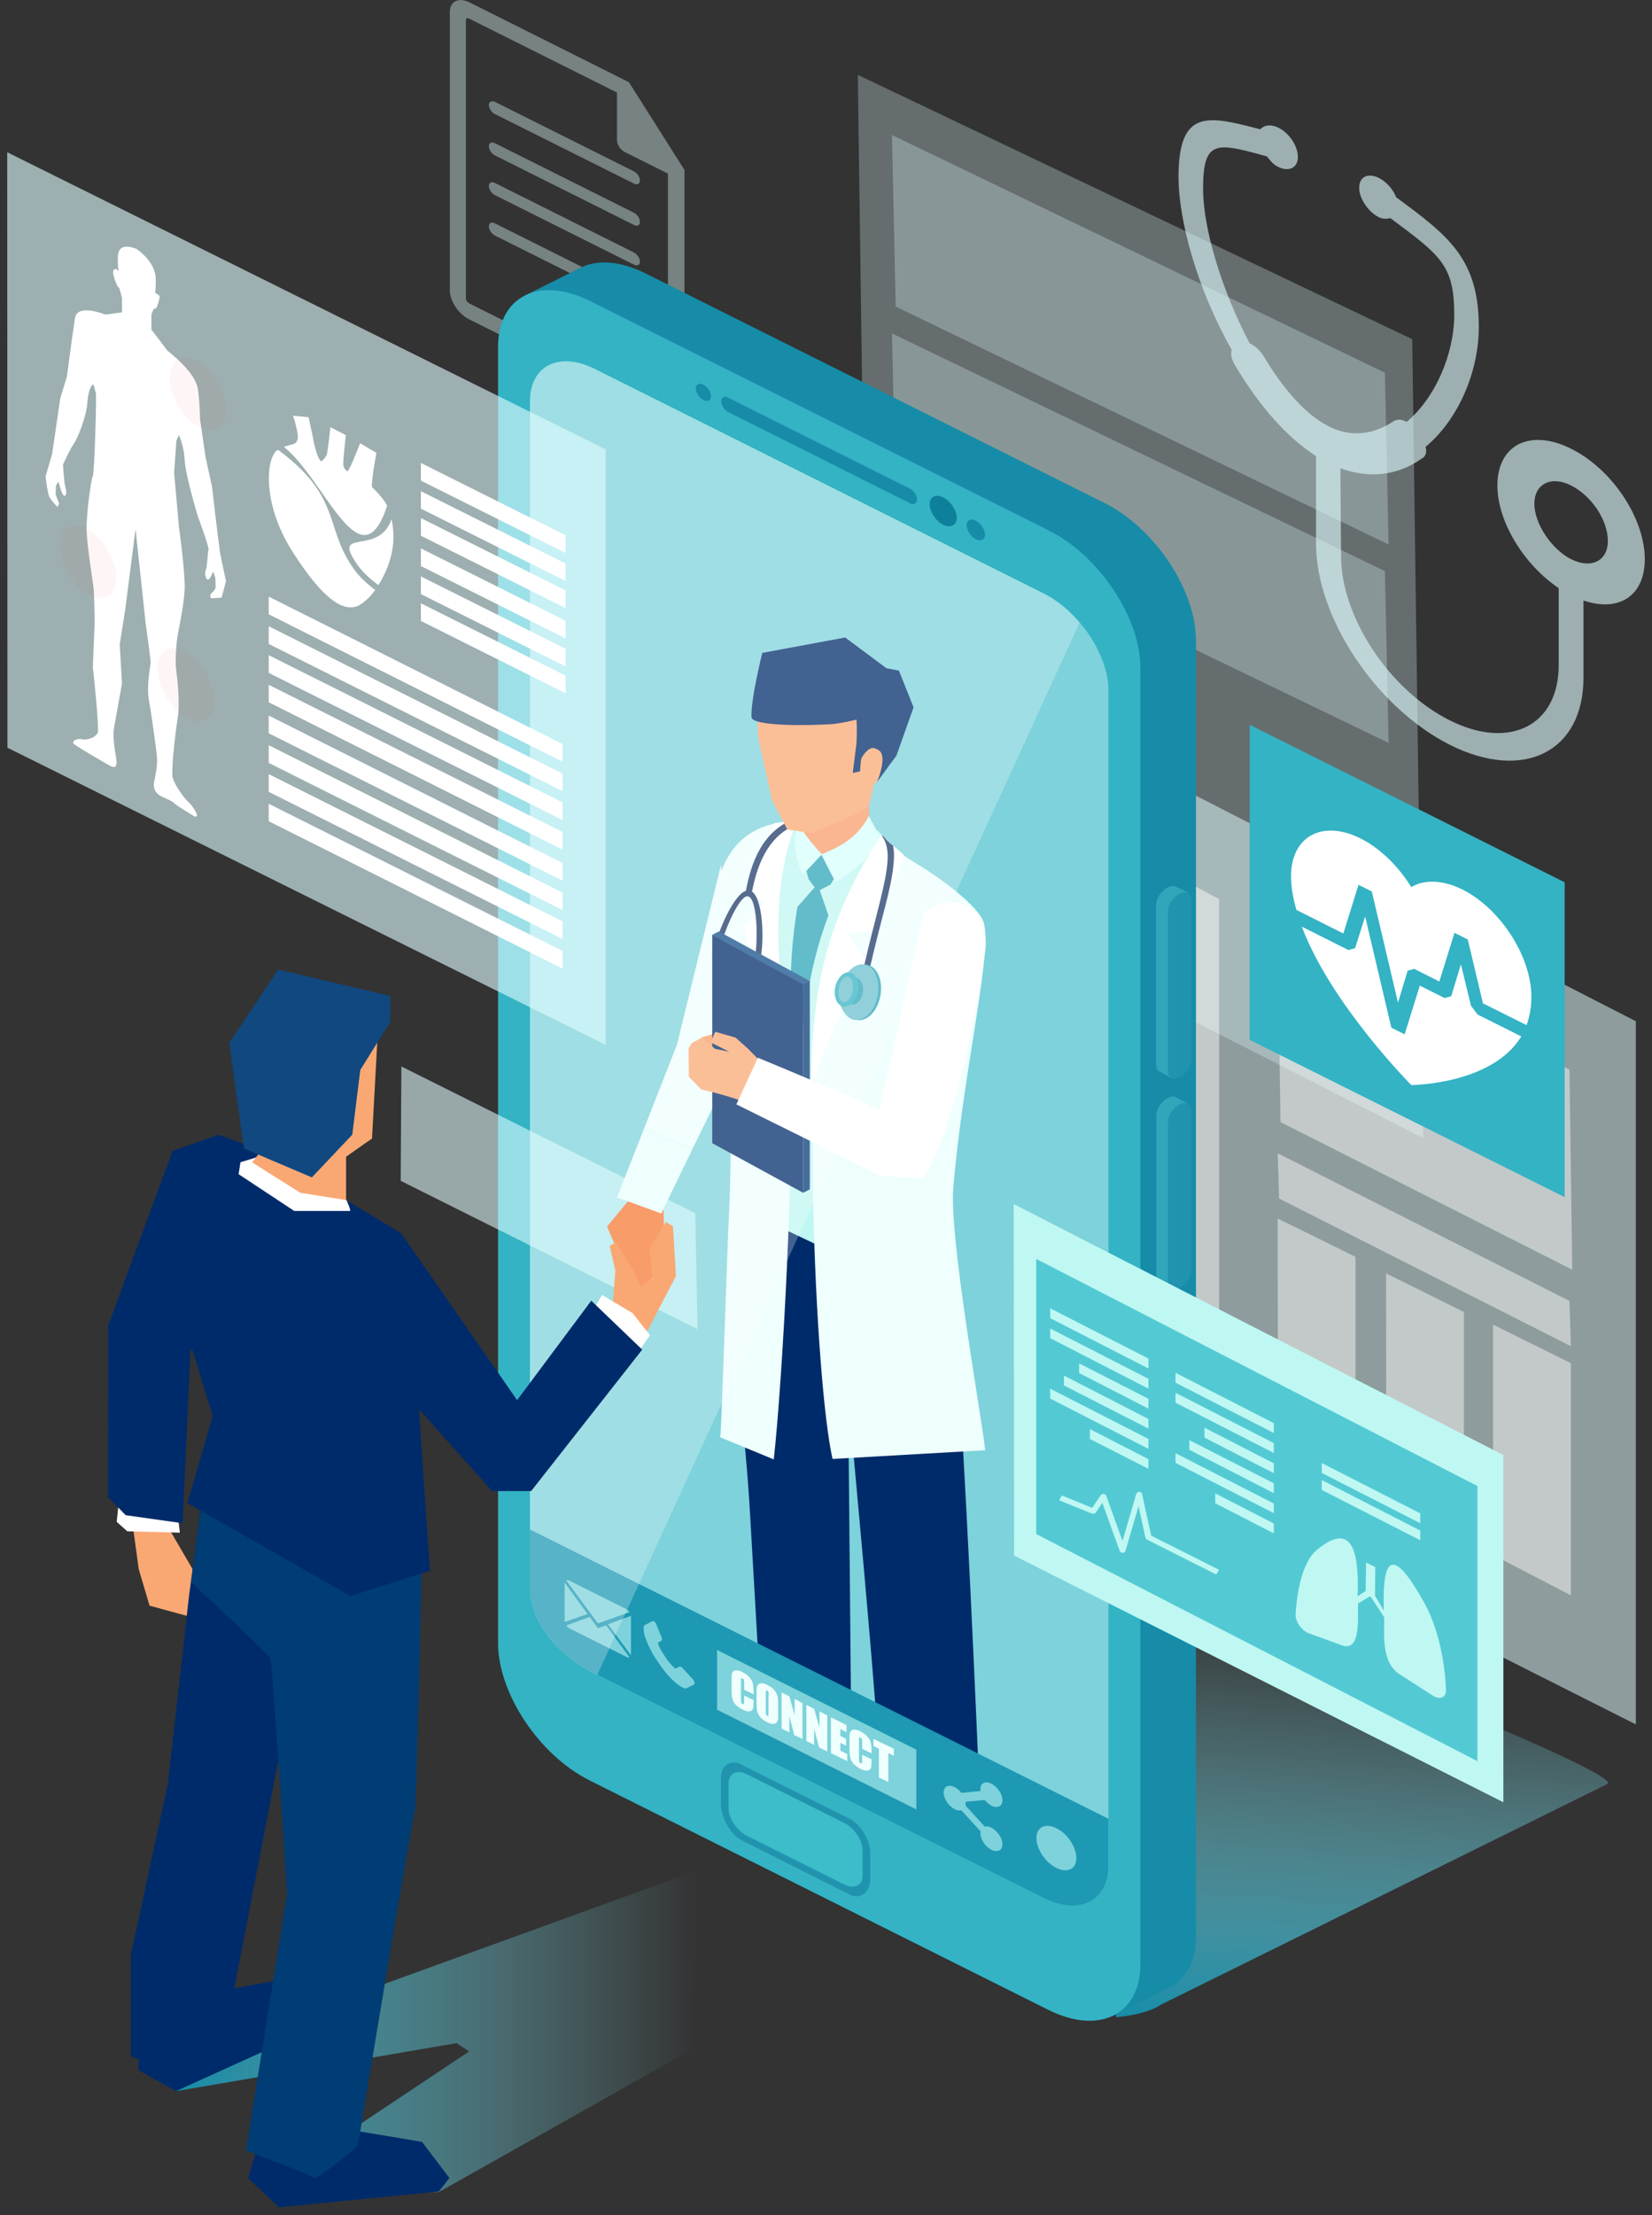 <svg width="188" height="252" viewBox="0 0 188 252" fill="none" xmlns="http://www.w3.org/2000/svg">
<rect x="0" y="0" width="188" height="252" fill="#333333" stroke="none"/>
<g clip-path="url(#clip0)">
<path opacity="0.61" d="M178.793 51.051C174.142 48.726 170.406 50.581 170.406 55.231C170.406 59.411 173.489 64.297 177.382 66.909V75.662C177.382 82.559 171.791 85.355 164.998 81.958C158.101 78.51 152.614 70.175 152.614 63.278L152.536 53.272C155.776 54.447 158.963 54.16 161.759 52.2C162.229 51.965 162.412 51.495 162.229 50.842C165.939 47.759 168.29 42.325 168.29 37.204C168.29 29.392 164.763 26.779 158.885 22.442C158.519 21.502 157.761 20.666 156.925 20.248C155.723 19.647 154.678 20.065 154.678 21.371C154.678 22.573 155.697 24.115 156.925 24.715C157.395 24.951 157.866 24.898 158.232 24.82C163.901 29.052 165.495 30.124 165.495 35.793C165.495 40.261 163.352 45.251 160.086 47.994C159.538 47.707 159.068 47.654 158.597 47.916C156.925 49.039 154.313 50.058 151.23 48.517C148.068 46.923 145.456 43.291 143.784 40.496C143.313 39.79 142.843 39.372 142.216 39.059C139.055 33.102 136.912 25.97 136.912 21.502C136.912 15.833 138.402 16.198 144.176 17.792C144.541 18.262 144.907 18.733 145.482 18.994C146.684 19.595 147.703 19.072 147.703 17.87C147.703 16.564 146.684 15.127 145.482 14.526C144.646 14.108 143.888 14.213 143.418 14.709C137.644 13.22 134.117 12.201 134.117 20.117C134.117 25.238 136.338 33.05 140.178 39.816C139.995 40.287 140.178 41.018 140.649 41.724C143.444 46.374 146.501 49.771 149.767 51.887V61.841C149.767 70.306 156.664 80.547 165.024 84.754C173.411 88.934 180.204 85.538 180.204 77.073V68.32C184.201 69.679 187.179 67.824 187.179 63.618C187.179 58.967 183.47 53.376 178.793 51.051ZM178.793 63.618C176.572 62.494 174.613 59.568 174.613 57.321C174.613 54.996 176.572 54.108 178.793 55.231C181.118 56.407 182.973 59.176 182.973 61.528C182.999 63.748 181.144 64.793 178.793 63.618Z" fill="#E1FEFF"/>
<path opacity="0.29" d="M98.847 97.347L97.619 8.517L160.714 38.589L161.968 129.482L98.847 97.347Z" fill="#E1FEFF"/>
<path opacity="0.29" d="M101.929 34.879L101.511 15.362L157.605 42.403L158.023 61.946L101.929 34.879Z" fill="#E1FEFF"/>
<path opacity="0.29" d="M101.929 57.452L101.511 37.935L157.605 64.976L158.023 84.519L101.929 57.452Z" fill="#E1FEFF"/>
<g opacity="0.89">
<path opacity="0.58" d="M73.399 139.358L73.269 58.314L186.161 116.184V196.182L73.399 139.358Z" fill="#E1FEFF"/>
<path opacity="0.59" d="M81.237 96.903L81.394 86.556L110.551 101.318L110.368 111.664L81.237 96.903Z" fill="white"/>
<path opacity="0.59" d="M81.237 109.757L81.394 99.411L110.551 114.172L110.368 124.518L81.237 109.757Z" fill="white"/>
<path opacity="0.59" d="M81.237 122.846L81.394 112.526L110.551 127.261L110.368 137.607L81.237 122.846Z" fill="white"/>
<path opacity="0.59" d="M145.717 127.653L145.404 104.923L178.61 121.696L178.924 144.452L145.717 127.653Z" fill="white"/>
<path opacity="0.59" d="M117.24 149.599L117.213 90.841L138.741 102.285V161.043L117.24 149.599Z" fill="white"/>
<path opacity="0.59" d="M169.91 176.901V150.697L178.767 155.086V181.499L169.91 176.901Z" fill="white"/>
<path opacity="0.59" d="M157.761 171.101L157.735 144.87L166.592 149.26V175.673L157.761 171.101Z" fill="white"/>
<path opacity="0.59" d="M145.43 164.831L145.404 138.626L154.261 142.989V169.403L145.43 164.831Z" fill="white"/>
<path opacity="0.59" d="M145.561 136.353L145.404 131.206L178.61 148.006L178.767 153.152L145.561 136.353Z" fill="white"/>
<path opacity="0.59" d="M81.237 83.918L81.394 73.572L110.551 88.307L110.368 98.653L81.237 83.918Z" fill="white"/>
<path opacity="0.59" d="M81.316 132.278L81.394 125.72L110.551 140.455L110.447 147.039L81.316 132.278Z" fill="white"/>
<path opacity="0.59" d="M169.78 126.713L169.884 119.136L176.651 122.506L176.546 130.057L169.78 126.713Z" fill="#C0F6FB"/>
<g opacity="0.59">
<path opacity="0.59" d="M82.335 78.928L82.387 75.27L101.067 84.937L100.989 88.594L82.335 78.928Z" fill="#C0F6FB"/>
<path opacity="0.59" d="M81.865 92.069L81.917 88.411L100.597 98.104L100.545 101.736L81.865 92.069Z" fill="#C0F6FB"/>
<path opacity="0.59" d="M81.812 117.673L81.865 114.015L100.519 123.682L100.466 127.34L81.812 117.673Z" fill="#C0F6FB"/>
<path opacity="0.59" d="M101.956 92.931L102.06 85.381L108.853 88.751L108.722 96.302L101.956 92.931Z" fill="#C0F6FB"/>
<path opacity="0.59" d="M130.329 125.981L130.355 107.484L134.221 109.391L134.169 127.888L130.329 125.981Z" fill="#C0F6FB"/>
<path opacity="0.59" d="M119.147 146.882L119.173 137.947L134.953 146.072L134.927 155.007L119.147 146.882Z" fill="#C0F6FB"/>
<path opacity="0.59" d="M125.234 123.551L125.26 105.028L129.101 106.935L129.075 125.459L125.234 123.551Z" fill="#C0F6FB"/>
<path opacity="0.59" d="M119.225 99.567L119.251 95.466L135.058 103.016L135.032 107.118L119.225 99.567Z" fill="#C0F6FB"/>
<path opacity="0.59" d="M148.173 113.231L148.199 109.13L166.592 117.751L166.566 121.853L148.173 113.231Z" fill="#C0F6FB"/>
<path opacity="0.59" d="M101.956 106.308L102.06 98.757L108.853 102.102L108.722 109.652L101.956 106.308Z" fill="#C0F6FB"/>
<path opacity="0.59" d="M101.956 118.901L102.06 111.35L108.853 114.695L108.722 122.245L101.956 118.901Z" fill="#C0F6FB"/>
<path opacity="0.59" d="M101.956 132.304L102.06 124.753L108.853 128.123L108.722 135.674L101.956 132.304Z" fill="#C0F6FB"/>
</g>
</g>
<path opacity="0.39" d="M71.571 9.353L53.413 0.261C52.185 -0.34 51.192 0.157 51.192 1.359V33.024C51.192 34.252 52.185 35.741 53.413 36.342L75.672 47.472C76.9 48.072 77.893 47.576 77.893 46.374V19.334L71.571 9.353ZM76.012 45.46C76.012 45.643 75.855 45.747 75.646 45.643L53.387 34.513C53.204 34.408 53.021 34.173 53.021 33.99V2.299C53.021 2.09 53.178 2.012 53.387 2.116L70.212 10.529V15.937C70.212 16.46 70.63 17.087 71.153 17.322L76.012 19.752V45.46ZM56.339 11.6L72.119 19.49C72.511 19.673 72.825 20.143 72.825 20.535C72.825 20.927 72.511 21.084 72.119 20.875L56.339 12.985C55.947 12.802 55.634 12.332 55.634 11.94C55.634 11.574 55.947 11.417 56.339 11.6ZM72.825 25.238C72.825 25.63 72.511 25.787 72.119 25.578L56.339 17.688C55.947 17.505 55.634 17.035 55.634 16.643C55.634 16.251 55.947 16.094 56.339 16.303L72.119 24.193C72.511 24.376 72.825 24.846 72.825 25.238ZM72.825 29.758C72.825 30.15 72.511 30.307 72.119 30.098L56.339 22.207C55.947 22.025 55.634 21.554 55.634 21.162C55.634 20.77 55.947 20.614 56.339 20.823L72.119 28.713C72.511 28.922 72.825 29.366 72.825 29.758ZM72.825 34.356C72.825 34.748 72.511 34.905 72.119 34.696L56.339 26.806C55.947 26.623 55.634 26.152 55.634 25.761C55.634 25.369 55.947 25.212 56.339 25.421L72.119 33.311C72.511 33.52 72.825 33.99 72.825 34.356Z" fill="#E1FEFF"/>
<path d="M122.491 183.354C123.092 182.936 120.061 182.727 120.061 182.727L127.716 181.944C129.911 181.735 132.419 181.761 134.744 182.1C134.744 182.1 184.907 201.538 182.947 202.949L132.079 228.083C131.086 228.788 129.205 229.285 127.011 229.494L122.491 183.354Z" fill="url(#paint0_linear)"/>
<path d="M125.652 225.522L73.399 199.396C67.652 196.522 62.975 189.494 62.975 183.746V36.289C62.975 34.539 59.631 33.677 59.631 33.677L66.162 30.411C68.043 29.523 70.604 29.68 73.425 31.09L125.678 57.217C131.426 60.09 136.103 67.118 136.103 72.866V220.297C136.103 223.171 134.927 225.183 133.046 226.123L126.514 229.389C126.514 229.389 127.559 226.463 125.652 225.522Z" fill="#168CA8"/>
<path d="M119.355 228.684L67.103 202.557C61.355 199.683 56.678 192.655 56.678 186.908V39.451C56.678 33.703 61.381 31.378 67.103 34.225L119.355 60.352C125.103 63.226 129.78 70.254 129.78 76.001V223.432C129.806 229.206 125.103 231.531 119.355 228.684Z" fill="#33B3C4"/>
<path d="M118.781 215.934L67.678 190.383C63.628 188.345 60.31 184.687 60.31 180.637V45.643C60.31 41.593 63.628 39.947 67.678 41.959L118.781 67.51C122.83 69.548 126.148 74.512 126.148 78.562V212.25C126.148 216.326 122.83 217.972 118.781 215.934Z" fill="#7DD2DB"/>
<path d="M103.549 55.597L82.883 45.251C82.439 45.016 82.073 45.199 82.073 45.669C82.073 46.113 82.439 46.662 82.883 46.897L103.549 57.243C103.993 57.478 104.359 57.295 104.359 56.825C104.359 56.381 103.993 55.832 103.549 55.597Z" fill="#168CA8"/>
<path d="M96.704 206.92L84.373 200.755C83.092 200.101 82.047 200.911 82.047 202.192V205.353C82.047 206.633 83.092 208.723 84.373 209.35L96.704 215.542C97.984 216.195 99.029 215.15 99.029 213.87V210.709C99.029 209.429 97.984 207.574 96.704 206.92Z" fill="#2094AF"/>
<path d="M96.077 207.391L84.999 201.852C83.85 201.277 82.909 201.747 82.909 202.897V205.719C82.909 206.868 83.85 208.279 84.999 208.854L96.077 214.393C97.227 214.967 98.167 214.497 98.167 213.347V210.526C98.167 209.376 97.227 207.965 96.077 207.391Z" fill="#3DBCC9"/>
<path d="M108.879 58.915C108.879 58.053 108.174 57.008 107.338 56.59C106.475 56.172 105.796 56.511 105.796 57.373C105.796 58.236 106.502 59.281 107.338 59.699C108.2 60.117 108.879 59.751 108.879 58.915Z" fill="#0D809B"/>
<path d="M112.093 60.822C112.093 60.247 111.622 59.516 111.047 59.228C110.473 58.941 110.002 59.176 110.002 59.751C110.002 60.326 110.473 61.057 111.047 61.345C111.622 61.632 112.093 61.397 112.093 60.822Z" fill="#168CA8"/>
<path d="M80.662 44.336C80.323 43.814 79.774 43.553 79.434 43.709C79.095 43.892 79.095 44.441 79.434 44.937C79.774 45.46 80.323 45.721 80.662 45.564C81.002 45.408 81.002 44.859 80.662 44.336Z" fill="#168CA8"/>
<path d="M134.038 122.376L133.49 122.689C133.281 122.715 132.21 122.01 131.948 121.905C131.713 121.775 131.556 121.513 131.556 121.148V102.964C131.556 102.232 132.157 101.318 132.889 100.952C133.307 100.743 133.673 100.743 133.908 100.926C133.908 100.926 135.397 101.501 135.397 101.84L134.221 119.815C134.247 120.547 134.77 122.01 134.038 122.376Z" fill="#2FA6BA"/>
<path d="M133.673 145.759L133.542 146.647L132.027 145.863C131.765 145.759 131.583 145.497 131.583 145.106V126.922C131.583 126.19 132.183 125.276 132.915 124.91C133.281 124.727 133.62 124.701 133.856 124.832L135.214 125.589L134.247 143.773C134.247 144.505 133.673 145.759 133.673 145.759Z" fill="#2FA6BA"/>
<path d="M134.247 122.559C133.516 122.924 132.915 122.637 132.915 121.879V103.695C132.915 102.964 133.516 102.049 134.247 101.684C134.979 101.318 135.58 101.605 135.58 102.363V120.547C135.58 121.278 134.979 122.193 134.247 122.559Z" fill="#2094AF"/>
<path d="M134.247 146.516C133.516 146.882 132.915 146.595 132.915 145.837V127.653C132.915 126.922 133.516 126.007 134.247 125.641C134.979 125.276 135.58 125.563 135.58 126.321V144.505C135.58 145.236 134.979 146.151 134.247 146.516Z" fill="#2094AF"/>
<path d="M77.031 118.875L73.269 128.463L78.834 130.658L82.491 123.159L82.073 98.313L77.031 118.875Z" fill="#EEFFFD"/>
<path fill-rule="evenodd" clip-rule="evenodd" d="M79.853 118.013C80.558 117.804 81.342 117.568 81.629 117.595L81.891 118.77L82.283 120.024H80.793C80.793 120.024 79.722 119.737 79.696 119.58C79.644 119.371 79.853 118.352 79.853 118.013Z" fill="#F89C69"/>
<path fill-rule="evenodd" clip-rule="evenodd" d="M108.017 139.253C109.637 163.577 110.499 180.742 111.518 205.092C108.304 206.581 103.001 206.398 100.362 204.02C98.664 179.488 96.6 162.062 94.771 137.529L108.017 139.253Z" fill="#002B6A"/>
<path fill-rule="evenodd" clip-rule="evenodd" d="M84.007 133.323C83.667 136.562 82.883 139.776 83.014 143.015C83.354 152.813 84.817 162.558 85.365 172.355L86.855 198.22C87.377 199.709 94.196 199.5 96.887 198.534L96.417 147.77L95.738 136.301L84.007 133.323Z" fill="#002B6A"/>
<path fill-rule="evenodd" clip-rule="evenodd" d="M91.139 93.402C87.011 96.275 86.463 107.118 85.391 111.951L86.515 138.548L100.309 145.106L100.884 95.701L99.918 94.499L93.752 97.242L92.472 96.145L91.139 93.402Z" fill="#BFF7F3"/>
<path fill-rule="evenodd" clip-rule="evenodd" d="M99.134 88.228C98.742 91.076 98.821 92.566 99.186 95.413L94.066 97.373L91.113 96.824C90.983 94.995 90.852 93.192 90.669 91.364L99.134 88.228Z" fill="#F89C69"/>
<path fill-rule="evenodd" clip-rule="evenodd" d="M93.674 97.268L95.006 99.803L94.51 100.639L93.282 101.266L94.275 104.14C91.819 110.671 91.165 117.124 90.8 124.518C89.885 117.725 89.519 110.358 90.747 103.173L92.707 100.952L92.028 100.038L91.766 99.071L93.438 97.19L93.674 97.268Z" fill="#2CA4B7"/>
<path fill-rule="evenodd" clip-rule="evenodd" d="M98.873 92.827C97.488 95.57 95.084 96.511 93.465 97.216L95.084 100.377C99.16 97.739 99.343 96.563 100.075 95.047L98.873 92.827Z" fill="#D7FFFB"/>
<path fill-rule="evenodd" clip-rule="evenodd" d="M90.8 93.376C91.244 94.865 93.543 97.19 93.543 97.19L91.348 99.515C91.348 99.515 90.172 97.112 90.538 94.917L90.8 93.376Z" fill="#D7FFFB"/>
<path fill-rule="evenodd" clip-rule="evenodd" d="M90.617 93.402C85.209 93.558 82.727 96.38 81.655 100.482C80.01 106.831 82.57 116.341 83.04 125.354C83.249 129.404 83.145 134.446 82.909 139.253C82.753 142.232 82.178 160.99 81.969 163.525L88.056 166.033C89.049 157.254 90.486 130.501 89.781 123.604C88.892 114.642 86.933 100.848 90.617 93.402Z" fill="#EEFFFD"/>
<path fill-rule="evenodd" clip-rule="evenodd" d="M112.119 164.988L94.745 165.98C92.707 157.019 91.113 117.751 94.248 108.476C95.79 103.904 97.018 100.821 100.31 96.432L100.44 96.145C100.597 96.51 100.257 94.995 100.545 95.413C101.355 96.563 103.393 97.66 105.274 98.862C108.2 100.743 111.178 103.199 111.857 104.688C113.164 107.64 109.585 121.775 108.487 135.151C107.991 140.716 111.753 161.434 112.119 164.988Z" fill="#EEFFFD"/>
<path fill-rule="evenodd" clip-rule="evenodd" d="M100.231 94.995C94.954 103.512 92.393 110.305 92.315 123.395C94.222 118.613 95.999 113.963 98.638 109.548L96.521 106.256L99.996 105.812C100.519 102.676 101.747 100.22 102.87 97.268L100.231 94.995Z" fill="white"/>
<path fill-rule="evenodd" clip-rule="evenodd" d="M90.721 93.323L88.161 93.637L85.026 100.9L86.985 102.911L84.608 105.498L89.65 123.159C89.258 113.153 86.907 102.52 90.721 93.323Z" fill="white"/>
<path fill-rule="evenodd" clip-rule="evenodd" d="M105.117 103.878L99.944 126.817L106.815 130.658C109.245 124.361 111.283 114.512 112.119 108.189C112.458 105.681 111.413 103.33 109.506 102.833C108.121 102.467 106.084 102.911 105.117 103.878Z" fill="white"/>
<path d="M90.434 93.14H90.643C90.512 93.401 90.382 93.689 90.251 93.976C87.272 95.387 86.123 98.548 85.548 101.605L84.869 101.475C85.47 98.052 86.802 94.525 90.434 93.14Z" fill="#1D3867"/>
<path d="M100.989 98.157C101.093 96.903 100.937 95.91 100.414 95.178C100.414 95.074 100.44 95.021 100.545 95.152C100.806 95.518 101.172 95.858 101.642 96.223C101.747 96.798 101.773 97.451 101.694 98.209C101.564 99.959 100.989 102.18 100.257 104.976C99.735 106.987 99.16 109.313 98.585 111.951L97.906 111.821C98.481 109.156 99.056 106.831 99.578 104.819C100.283 102.023 100.858 99.829 100.989 98.157Z" fill="#1D3867"/>
<path fill-rule="evenodd" clip-rule="evenodd" d="M98.638 109.757C99.787 109.913 100.493 111.481 100.205 113.205C99.918 114.956 98.742 116.21 97.566 116.053L97.148 116.001C96.051 115.609 94.98 113.911 95.999 112.604L98.246 109.704L98.638 109.757Z" fill="#2CA4B7"/>
<path fill-rule="evenodd" clip-rule="evenodd" d="M98.324 109.73C99.474 109.887 100.179 111.455 99.892 113.179C99.604 114.93 98.428 116.184 97.253 116.027C96.103 115.87 95.398 114.303 95.685 112.578C95.973 110.828 97.148 109.548 98.324 109.73Z" fill="#6ABFCE"/>
<path fill-rule="evenodd" clip-rule="evenodd" d="M97.435 111.272C97.984 111.403 98.324 112.108 98.193 112.918C98.062 113.754 97.488 114.355 96.939 114.276L96.051 114.067C95.659 113.806 95.972 113.284 96.181 112.63L96.652 111.089L97.435 111.272Z" fill="#2CA4B7"/>
<path fill-rule="evenodd" clip-rule="evenodd" d="M96.678 110.619C97.41 110.723 97.828 111.69 97.645 112.761C97.462 113.832 96.73 114.616 95.999 114.512C95.267 114.407 94.849 113.44 95.032 112.369C95.241 111.324 95.973 110.514 96.678 110.619Z" fill="#33B3C4"/>
<path fill-rule="evenodd" clip-rule="evenodd" d="M96.495 111.115C96.939 111.167 97.174 111.873 97.044 112.683C96.913 113.493 96.443 114.094 95.999 114.015C95.555 113.963 95.319 113.258 95.45 112.448C95.581 111.638 96.051 111.037 96.495 111.115Z" fill="#6ABFCE"/>
<path fill-rule="evenodd" clip-rule="evenodd" d="M86.28 83.892L87.847 91.024L89.598 94.368L92.263 94.786C92.263 94.786 96.73 92.957 97.828 92.409C98.925 91.86 98.925 91.808 99.447 89.143L99.813 88.96L100.884 86.792L101.119 76.498C96.234 75.087 90.382 75.009 88.082 75.793C85.757 76.576 86.28 83.892 86.28 83.892Z" fill="#F9A873"/>
<path fill-rule="evenodd" clip-rule="evenodd" d="M100.884 76.028L102.295 76.289L103.967 80.469L102.008 85.982C102.008 85.982 100.388 88.15 99.813 88.96C99.813 88.96 101.067 85.982 99.996 85.355C99.526 85.093 99.056 84.701 98.089 86.138C97.932 86.374 97.88 87.758 97.88 87.758L97.044 87.941L97.462 84.597C97.462 84.597 97.566 82.951 97.462 81.854C97.331 81.932 95.633 82.298 94.745 82.376C91.714 82.585 85.575 82.611 85.522 81.592C85.418 79.607 86.75 74.277 86.75 74.277L96.182 72.527L100.884 76.028Z" fill="#002B6A"/>
<path fill-rule="evenodd" clip-rule="evenodd" d="M86.567 108.973C87.064 106.151 86.672 101.292 85.156 101.292C83.641 101.292 81.525 106.177 81.028 108.973L81.681 108.921C82.073 106.621 84.033 101.945 85.052 101.971C86.149 101.971 86.306 106.674 85.914 108.973H86.567Z" fill="#1D3867"/>
<path fill-rule="evenodd" clip-rule="evenodd" d="M92.158 111.612L91.401 112.003V135.7L92.158 135.308V111.612Z" fill="#073A77"/>
<path fill-rule="evenodd" clip-rule="evenodd" d="M92.158 111.612L81.812 105.968L81.028 106.36L91.374 112.03L92.158 111.612Z" fill="#124E89"/>
<path fill-rule="evenodd" clip-rule="evenodd" d="M91.4 112.004L81.054 106.36V130.057L91.4 135.7V112.004Z" fill="#002B6A"/>
<path fill-rule="evenodd" clip-rule="evenodd" d="M86.855 121.069L85.078 119.267L83.693 118.039L81.394 117.385L80.872 118.587L82.988 119.658L81.368 119.319L79.853 118.039L78.703 118.692L78.364 119.267L78.39 122.506L79.8 123.943C79.8 123.943 82.936 124.649 84.477 125.302L86.855 121.069Z" fill="#F9A873"/>
<path fill-rule="evenodd" clip-rule="evenodd" d="M86.254 120.338C91.845 122.637 99.996 126.164 99.996 126.164C99.996 126.164 104.594 128.933 106.92 130.161C106.293 132.147 105.065 134.106 105.065 134.106L100.153 133.741L83.798 125.641L86.254 120.338Z" fill="white"/>
<path d="M60.31 174.001V180.637C60.31 184.687 63.628 188.345 67.678 190.382L118.781 215.934C122.83 217.972 126.148 216.3 126.148 212.25V206.92L60.31 174.001Z" fill="#1D99B3"/>
<path d="M104.281 205.849L81.603 194.51V187.718L104.281 199.056V205.849Z" fill="#7DD2DB"/>
<path d="M85.757 192.76L84.686 192.237V191.506C84.686 191.297 84.686 191.166 84.66 191.114C84.634 191.062 84.582 191.009 84.503 190.957C84.425 190.905 84.373 190.905 84.346 190.957C84.32 191.009 84.32 191.14 84.32 191.349V193.256C84.32 193.465 84.32 193.596 84.346 193.674C84.373 193.753 84.425 193.805 84.503 193.857C84.582 193.909 84.634 193.883 84.66 193.831C84.686 193.779 84.686 193.648 84.686 193.413V192.891L85.757 193.413V193.57C85.757 193.988 85.731 194.275 85.679 194.432C85.626 194.589 85.496 194.667 85.287 194.693C85.078 194.719 84.843 194.667 84.529 194.51C84.216 194.354 83.954 194.171 83.745 193.962C83.536 193.753 83.406 193.518 83.353 193.282C83.275 193.047 83.249 192.734 83.249 192.342V191.14C83.249 190.853 83.249 190.618 83.275 190.487C83.301 190.356 83.353 190.226 83.458 190.147C83.562 190.069 83.693 190.017 83.876 190.043C84.059 190.043 84.268 190.121 84.477 190.226C84.79 190.382 85.052 190.565 85.261 190.8C85.47 191.036 85.6 191.245 85.653 191.454C85.705 191.663 85.757 191.976 85.757 192.342V192.76Z" fill="#EEFFFD"/>
<path d="M88.553 194.772C88.553 195.19 88.553 195.477 88.527 195.634C88.501 195.79 88.448 195.921 88.344 195.999C88.239 196.078 88.109 196.13 87.926 196.13C87.743 196.13 87.56 196.052 87.325 195.947C87.116 195.843 86.907 195.712 86.724 195.555C86.541 195.399 86.41 195.216 86.306 195.033C86.201 194.824 86.149 194.641 86.123 194.458C86.097 194.275 86.097 193.988 86.097 193.57V192.864C86.097 192.446 86.097 192.159 86.123 192.002C86.149 191.845 86.201 191.715 86.306 191.636C86.41 191.558 86.541 191.506 86.724 191.506C86.907 191.506 87.09 191.584 87.325 191.689C87.534 191.793 87.743 191.924 87.926 192.081C88.109 192.237 88.239 192.42 88.344 192.603C88.448 192.812 88.501 192.995 88.527 193.178C88.553 193.361 88.553 193.648 88.553 194.066V194.772ZM87.482 192.89C87.482 192.708 87.482 192.577 87.456 192.499C87.429 192.446 87.403 192.394 87.325 192.342C87.273 192.316 87.22 192.316 87.194 192.342C87.168 192.368 87.142 192.499 87.142 192.708V194.615C87.142 194.85 87.142 195.007 87.168 195.059C87.194 195.111 87.22 195.163 87.299 195.216C87.377 195.242 87.429 195.242 87.429 195.19C87.456 195.137 87.456 194.981 87.456 194.745V192.89H87.482Z" fill="#EEFFFD"/>
<path d="M91.322 193.753V197.855L90.382 197.384L89.833 195.242V197.097L88.945 196.653V192.551L89.833 192.995L90.434 195.137V193.282L91.322 193.753Z" fill="#EEFFFD"/>
<path d="M94.144 195.163V199.265L93.203 198.795L92.655 196.653V198.508L91.766 198.063V193.962L92.655 194.406L93.256 196.548V194.693L94.144 195.163Z" fill="#EEFFFD"/>
<path d="M94.562 195.373L96.339 196.261V197.071L95.633 196.705V197.489L96.286 197.828V198.612L95.633 198.273V199.161L96.417 199.553V200.363L94.562 199.448V195.373Z" fill="#EEFFFD"/>
<path d="M99.186 199.474L98.115 198.952V198.246C98.115 198.037 98.115 197.907 98.089 197.855C98.063 197.802 98.01 197.75 97.932 197.698C97.854 197.646 97.801 197.646 97.775 197.698C97.749 197.75 97.749 197.881 97.749 198.09V199.997C97.749 200.206 97.749 200.337 97.775 200.415C97.801 200.493 97.854 200.546 97.932 200.598C98.01 200.65 98.063 200.624 98.089 200.572C98.115 200.519 98.115 200.389 98.115 200.154V199.631L99.186 200.154V200.31C99.186 200.728 99.16 201.016 99.108 201.173C99.055 201.329 98.925 201.408 98.716 201.434C98.507 201.46 98.272 201.408 97.958 201.251C97.645 201.094 97.383 200.911 97.174 200.702C96.965 200.493 96.835 200.258 96.782 200.023C96.704 199.788 96.678 199.474 96.678 199.083V197.881C96.678 197.593 96.678 197.358 96.704 197.228C96.73 197.097 96.782 196.966 96.887 196.888C96.992 196.81 97.122 196.757 97.305 196.783C97.488 196.783 97.697 196.862 97.906 196.966C98.219 197.123 98.481 197.306 98.69 197.541C98.899 197.776 99.029 197.985 99.082 198.194C99.134 198.403 99.186 198.717 99.186 199.083V199.474Z" fill="#EEFFFD"/>
<path d="M101.721 198.952V199.762L101.093 199.448V202.74L100.022 202.218V198.952L99.395 198.638V197.828L101.721 198.952Z" fill="#EEFFFD"/>
<path d="M68.043 185.235L67.103 183.955L64.438 184.922C64.543 185.053 64.673 185.183 64.804 185.262L71.283 188.501C71.44 188.58 71.57 188.58 71.649 188.553L68.984 184.922L68.043 185.235Z" fill="#7DD2DB"/>
<path d="M71.649 183.407C71.544 183.276 71.414 183.145 71.283 183.067L64.804 179.827C64.647 179.749 64.516 179.749 64.438 179.801L68.043 184.687L71.649 183.407Z" fill="#7DD2DB"/>
<path d="M64.255 180.036V184.53L66.868 183.616L64.255 180.036Z" fill="#7DD2DB"/>
<path d="M69.193 184.791L71.805 188.318V183.825L69.193 184.791Z" fill="#7DD2DB"/>
<path d="M79.043 191.454C79.043 191.558 79.017 191.61 78.964 191.663L78.154 192.054C78.128 192.081 78.076 192.081 77.998 192.081C77.945 192.081 77.867 192.081 77.815 192.054C77.815 192.054 77.789 192.054 77.789 192.028C77.763 192.028 77.736 192.002 77.71 192.002C77.632 191.976 77.501 191.898 77.318 191.767C77.135 191.663 76.927 191.48 76.665 191.245C76.404 191.009 76.117 190.722 75.803 190.33C75.49 189.964 75.15 189.494 74.784 188.945C74.497 188.527 74.262 188.136 74.079 187.77C73.896 187.404 73.739 187.09 73.635 186.829C73.53 186.542 73.426 186.307 73.373 186.098C73.321 185.889 73.269 185.706 73.269 185.575C73.243 185.445 73.243 185.34 73.243 185.262C73.243 185.183 73.243 185.157 73.243 185.131C73.243 185.079 73.269 185.027 73.295 184.974C73.321 184.922 73.347 184.896 73.399 184.87L74.209 184.452C74.262 184.426 74.34 184.426 74.418 184.452C74.471 184.478 74.523 184.53 74.549 184.556C74.601 184.608 74.627 184.661 74.653 184.713L75.307 186.307C75.333 186.385 75.359 186.463 75.333 186.542C75.307 186.62 75.281 186.672 75.228 186.699L74.915 186.855L74.889 186.881C74.889 186.908 74.889 186.908 74.889 186.934C74.915 187.038 74.941 187.143 74.993 187.273C75.045 187.404 75.124 187.561 75.228 187.744C75.333 187.927 75.49 188.162 75.672 188.449C75.855 188.736 76.012 188.972 76.169 189.128C76.326 189.311 76.43 189.442 76.535 189.546C76.639 189.651 76.718 189.703 76.744 189.755L76.822 189.808C76.822 189.808 76.848 189.808 76.874 189.808C76.9 189.808 76.9 189.808 76.927 189.808L77.266 189.625C77.344 189.599 77.423 189.599 77.527 189.651C77.606 189.677 77.658 189.729 77.684 189.781L78.886 191.088C78.99 191.271 79.043 191.375 79.043 191.454Z" fill="#7DD2DB"/>
<path d="M112.824 207.939C112.537 207.783 112.275 207.756 112.066 207.809L109.872 205.405C109.872 205.353 109.898 205.274 109.898 205.196C109.898 205.118 109.898 205.065 109.872 204.987L112.066 204.778C112.275 205.039 112.537 205.274 112.824 205.431C113.529 205.771 114.078 205.51 114.078 204.804C114.078 204.099 113.503 203.263 112.824 202.923C112.119 202.583 111.57 202.845 111.57 203.55C111.57 203.629 111.57 203.681 111.596 203.759L109.401 203.968C109.192 203.707 108.931 203.472 108.644 203.315C107.938 202.975 107.39 203.237 107.39 203.942C107.39 204.647 107.964 205.483 108.644 205.823C108.931 205.98 109.192 206.006 109.401 205.954L111.596 208.357C111.596 208.41 111.57 208.488 111.57 208.566C111.57 209.272 112.145 210.108 112.824 210.447C113.529 210.787 114.078 210.526 114.078 209.82C114.078 209.115 113.503 208.279 112.824 207.939Z" fill="#7DD2DB"/>
<path d="M122.491 211.388C122.491 212.642 121.472 213.138 120.218 212.511C118.964 211.884 117.945 210.369 117.945 209.115C117.945 207.861 118.964 207.365 120.218 207.992C121.472 208.593 122.491 210.134 122.491 211.388Z" fill="#7DD2DB"/>
<path opacity="0.26" d="M118.781 67.537L67.678 41.985C63.628 39.947 60.31 41.619 60.31 45.669V180.663C60.31 184.713 63.628 188.371 67.678 190.409L67.965 190.565L122.856 70.855C121.681 69.444 120.296 68.294 118.781 67.537Z" fill="white"/>
<path opacity="0.58" d="M45.601 134.341L45.679 121.331L79.121 138.025L79.382 151.219L45.601 134.341Z" fill="#E1FEFF"/>
<path d="M71.78 136.275L69.089 139.541L72.38 147.326L75.699 143.878L75.437 135.491L71.78 136.275Z" fill="#F89C69"/>
<path d="M73.269 128.463L70.212 136.223L75.254 138.051L78.834 130.658L73.269 128.463Z" fill="#EEFFFD"/>
<path d="M79.409 212.773L78.912 233.073L49.912 249.402L29.716 249.167L53.387 233.386L51.95 232.446L20.023 237.906L30.788 230.408L79.409 212.773Z" fill="url(#paint1_linear)"/>
<path fill-rule="evenodd" clip-rule="evenodd" d="M15.19 174.158L15.791 178.521L17.019 182.675L21.721 183.955L22.375 183.093L22.479 179.488L18.613 172.852L15.19 174.158Z" fill="#F9A873"/>
<path fill-rule="evenodd" clip-rule="evenodd" d="M13.466 171.363L13.283 173.139L14.485 174.21L20.468 174.367L20.311 173.061L13.466 171.363Z" fill="white"/>
<path fill-rule="evenodd" clip-rule="evenodd" d="M14.302 172.381L20.781 173.296L21.669 153.936L28.619 132.251L19.631 130.945L12.316 150.775L12.29 170.317L14.302 172.381Z" fill="#002B6A"/>
<path fill-rule="evenodd" clip-rule="evenodd" d="M15.765 232.759V235.529L20.023 237.906L31.362 232.759L32.068 225.209L22.95 226.881L15.765 232.759Z" fill="#002B6A"/>
<path fill-rule="evenodd" clip-rule="evenodd" d="M39.879 242.348C40.245 242.348 48.031 243.68 48.031 243.68L51.14 247.782L49.938 249.323L31.728 251.126L29.716 249.193L28.227 247.808L30.134 241.433L39.879 242.348Z" fill="#002B6A"/>
<path fill-rule="evenodd" clip-rule="evenodd" d="M23.785 168.018C23.785 168.567 22.95 170.84 22.95 170.84L21.512 181.552L19.109 202.897L14.903 222.335V233.961L19.344 235.529L25.693 231.218L32.773 194.615L23.785 168.018Z" fill="#002B6A"/>
<path fill-rule="evenodd" clip-rule="evenodd" d="M48.031 176.117C48.031 176.117 47.43 205.745 47.195 206.11C46.959 206.476 40.715 244.15 40.715 244.15C40.715 244.15 36.039 248.122 35.673 247.756C35.307 247.39 27.992 244.647 27.992 244.647L32.668 215.49C32.668 215.49 30.996 188.893 30.761 188.606C28.958 186.673 21.748 179.984 21.748 179.984L22.976 170.84L48.031 176.117Z" fill="#003D75"/>
<path fill-rule="evenodd" clip-rule="evenodd" d="M72.851 153.231C72.851 152.865 76.927 145.184 76.927 145.184L76.587 139.514L75.777 139.018L73.948 141.996L74.236 145.471L72.929 146.386L72.041 144.452L70.081 141.343L69.376 141.735L70.029 144.531L69.507 151.193L72.851 153.231Z" fill="#F9A873"/>
<path fill-rule="evenodd" clip-rule="evenodd" d="M71.989 149.39L73.974 151.898L71.414 155.556L67.626 148.842L68.514 147.326L71.989 149.39Z" fill="white"/>
<path fill-rule="evenodd" clip-rule="evenodd" d="M45.653 140.298L58.847 159.292L67.286 147.979L73.086 153.544L60.441 169.638H55.999L39.409 151.088C39.383 151.062 39.853 142.989 45.653 140.298Z" fill="#002B6A"/>
<path fill-rule="evenodd" clip-rule="evenodd" d="M45.653 140.298L30.239 131.05L24.857 129.09L19.632 130.945L17.803 140.298L24.204 161.095L21.33 170.997L39.88 181.578L48.945 178.704L48.658 174.785L47.561 158.534L48.841 146.699L45.653 140.298Z" fill="#002B6A"/>
<path fill-rule="evenodd" clip-rule="evenodd" d="M39.383 137.607C39.383 137.242 39.383 130.658 39.383 130.658C39.383 130.658 32.068 128.15 31.702 128.489C31.336 128.855 28.227 132.8 28.227 132.8L33.139 137.111L39.383 137.607Z" fill="#F9A873"/>
<path fill-rule="evenodd" clip-rule="evenodd" d="M36.431 133.95C36.561 133.479 42.335 129.534 42.335 129.534L42.962 118.013L39.226 122.219L36.431 133.95Z" fill="#F9A873"/>
<path fill-rule="evenodd" clip-rule="evenodd" d="M44.425 116.236V113.31L31.65 110.305L26.085 118.666L27.757 130.658L35.49 133.95L40.088 129.09L41.003 121.722L44.425 116.236Z" fill="#11487F"/>
<path fill-rule="evenodd" clip-rule="evenodd" d="M28.698 132.225C28.671 132.251 34.184 135.7 34.184 135.7L39.435 136.536C39.435 136.536 39.984 137.764 39.827 137.764C39.67 137.764 33.479 137.764 33.479 137.764L27.156 133.584L27.365 132.225L29.168 131.677L28.698 132.225Z" fill="white"/>
<path opacity="0.61" d="M0.847 85.067L0.821 17.322L68.932 51.129V118.875L0.847 85.067Z" fill="#E1FEFF"/>
<path d="M25.014 62.677C24.857 61.658 24.125 55.362 24.125 55.362L23.394 52.017L22.767 47.733C22.767 47.733 22.741 45.904 22.532 44.336C22.323 42.769 20.52 41.071 19.057 39.895L17.228 37.491V35.819C17.228 35.819 17.463 34.983 17.646 35.114C17.829 35.218 18.142 34.121 18.168 33.729C18.168 33.572 17.646 33.311 17.646 33.311C17.75 32.841 17.724 31.848 17.724 31.796C17.75 29.836 15.686 28.425 15.582 28.347C15.477 28.295 13.387 27.328 13.413 29.288C13.413 29.34 13.387 30.28 13.492 30.907C13.492 30.907 13.23 30.385 12.943 30.698C12.682 30.986 13.283 32.58 13.492 32.684C13.649 32.762 13.779 33.624 13.884 33.86V35.532L12.029 35.793C10.566 35.27 8.737 34.879 8.528 36.211C8.319 37.544 7.613 42.847 7.613 42.847L6.856 45.329L5.941 51.599L5.184 54.212C5.184 54.212 5.419 56.25 5.654 56.616C5.889 56.981 6.542 57.687 6.542 57.687L6.725 57.269L6.333 56.276L6.359 55.257L6.647 54.787C6.647 54.787 6.83 55.414 6.908 55.675C6.986 55.936 7.143 56.328 7.3 56.407C7.457 56.485 7.639 56.119 7.457 55.492C7.274 54.865 7.169 52.853 7.169 52.853C7.169 52.853 7.979 51.051 8.423 50.45C8.841 49.849 9.834 47.419 9.939 45.825C10.043 44.284 10.487 43.683 10.618 43.761C10.722 43.892 10.801 44.415 10.905 44.676C11.01 44.937 10.748 53.846 10.566 54.134C10.383 54.421 9.782 58.601 9.86 60.482C9.939 62.364 10.592 66.282 10.644 66.857C10.722 67.432 10.775 70.724 10.775 70.724L10.566 75.897C10.566 75.897 11.271 82.246 11.14 83.369C11.114 83.395 10.853 83.813 10.409 83.97C9.965 84.127 9.677 84.179 9.338 84.101C8.998 83.996 8.214 84.153 8.345 84.571C8.423 84.78 12.264 86.975 12.447 87.079C12.891 87.34 13.413 87.471 13.23 86.347C12.969 84.78 12.839 83.761 12.969 82.847L13.884 77.752L13.622 73.31L14.223 69.548L15.425 60.195L16.575 70.907C16.575 70.907 17.149 75.087 17.149 75.348C17.149 75.609 16.653 77.935 16.94 79.633C17.254 81.331 17.698 84.701 17.829 85.773C17.959 86.844 17.803 87.68 17.541 88.96C17.358 89.848 17.881 90.345 18.325 90.58C18.508 90.684 19.266 90.998 19.527 91.155C19.658 91.233 19.788 91.311 19.867 91.416C20.154 91.703 21.983 92.775 22.087 92.853C22.218 92.931 22.323 92.957 22.401 92.827C22.532 92.592 21.774 91.52 21.408 91.207C21.068 90.893 20.781 90.501 20.337 89.848C19.893 89.195 19.631 88.464 19.631 88.411C19.501 87.157 19.971 83.264 20.232 81.619C20.494 79.973 20.18 77.177 20.049 76.21C19.893 75.244 20.102 72.971 20.18 72.474C20.259 71.978 20.938 68.843 21.016 67.04C21.095 65.237 20.363 59.908 20.363 59.908L19.814 53.768L20.076 50.11L20.363 49.509C20.363 49.509 20.938 50.711 21.016 52.357C21.095 54.055 22.505 58.706 22.505 58.706C22.505 58.706 23.838 62.337 23.733 62.546C23.629 62.755 23.603 64.427 23.42 64.846C23.237 65.263 23.42 65.812 23.576 65.917C23.733 65.995 23.89 65.786 23.968 65.629C24.047 65.446 24.282 65.028 24.282 65.028L24.517 65.812L24.543 66.857C24.543 66.857 24.465 67.145 24.151 67.406C23.838 67.641 23.916 67.928 23.994 68.033C24.125 68.111 25.223 67.981 25.223 67.981L25.719 66.126C25.745 66.152 25.17 63.696 25.014 62.677Z" fill="white"/>
<g opacity="0.23">
<path opacity="0.23" d="M22.532 41.123C24.308 42.142 25.745 44.65 25.745 46.688C25.745 48.726 24.282 49.562 22.506 48.543C20.729 47.524 19.292 45.016 19.292 42.978C19.292 40.914 20.755 40.104 22.532 41.123Z" fill="#E0554B"/>
</g>
<g opacity="0.23">
<path opacity="0.23" d="M10.017 60.195C11.794 61.214 13.23 63.722 13.23 65.76C13.23 67.798 11.768 68.634 9.991 67.615C8.214 66.596 6.777 64.088 6.777 62.05C6.803 59.986 8.24 59.176 10.017 60.195Z" fill="#E0554B"/>
</g>
<g opacity="0.23">
<path opacity="0.23" d="M21.173 74.199C22.95 75.218 24.387 77.726 24.387 79.764C24.387 81.802 22.924 82.638 21.147 81.619C19.37 80.6 17.933 78.092 17.933 76.054C17.933 73.99 19.396 73.154 21.173 74.199Z" fill="#E0554B"/>
</g>
<path fill-rule="evenodd" clip-rule="evenodd" d="M40.559 64.088C41.264 65.159 42.387 66.073 43.067 66.57C44.007 65.055 44.817 63.043 44.765 61.005C44.765 60.3 44.687 59.646 44.556 59.072C43.093 63.33 37.763 59.96 40.559 64.088Z" fill="white"/>
<path fill-rule="evenodd" clip-rule="evenodd" d="M44.06 57.53C43.668 56.694 42.44 55.519 42.361 55.44C42.152 55.231 42.832 51.521 42.832 51.521L40.977 50.424C40.977 50.424 39.853 53.402 39.54 53.611C39.487 53.637 39.069 53.245 39.069 52.932C39.017 52.357 39.357 49.509 39.357 49.509L37.606 48.595C37.606 48.595 37.371 50.711 37.215 51.626C37.136 51.991 36.587 52.566 36.509 52.462C36.039 52.018 35.673 50.215 35.569 49.562C35.359 48.595 35.124 47.472 35.124 47.472L33.348 47.289C33.348 47.289 33.714 48.334 33.87 49.379C34.001 50.006 33.74 50.476 33.269 50.554C33.139 50.581 32.512 50.737 32.329 50.868C36.979 54.526 41.055 66.674 44.06 57.53Z" fill="white"/>
<path fill-rule="evenodd" clip-rule="evenodd" d="M42.701 67.119C41.995 68.111 41.186 68.738 40.637 68.974C40.036 69.183 39.357 69.13 38.625 68.764C37.162 68.033 35.412 66.073 33.348 62.86C31.414 59.855 30.813 57.217 30.657 55.545C30.448 53.585 30.787 51.965 31.441 51.286C31.493 51.26 31.571 51.234 31.649 51.181C38.756 56.433 36.979 59.803 39.984 64.323C40.741 65.551 41.891 66.518 42.701 67.119Z" fill="white"/>
<path fill-rule="evenodd" clip-rule="evenodd" d="M64.02 86.661L30.579 69.888V67.876L64.02 84.649V86.661Z" fill="white"/>
<path fill-rule="evenodd" clip-rule="evenodd" d="M64.02 90.005L30.579 73.258V71.246L64.02 88.019V90.005Z" fill="white"/>
<path fill-rule="evenodd" clip-rule="evenodd" d="M64.02 93.297L30.579 76.55V74.538L64.02 91.285V93.297Z" fill="white"/>
<path fill-rule="evenodd" clip-rule="evenodd" d="M64.02 96.667L30.579 79.894V77.909L64.02 94.656V96.667Z" fill="white"/>
<path fill-rule="evenodd" clip-rule="evenodd" d="M64.02 100.194L30.579 83.421V81.409L64.02 98.183V100.194Z" fill="white"/>
<path fill-rule="evenodd" clip-rule="evenodd" d="M64.02 103.539L30.579 86.792V84.78L64.02 101.553V103.539Z" fill="white"/>
<path fill-rule="evenodd" clip-rule="evenodd" d="M64.02 106.831L30.579 90.084V88.072L64.02 104.819V106.831Z" fill="white"/>
<path fill-rule="evenodd" clip-rule="evenodd" d="M64.02 110.201L30.579 93.428V91.442L64.02 108.189V110.201Z" fill="white"/>
<path fill-rule="evenodd" clip-rule="evenodd" d="M64.36 62.912L47.9 54.682V52.671L64.36 60.9V62.912Z" fill="white"/>
<path fill-rule="evenodd" clip-rule="evenodd" d="M64.36 66.1L47.9 57.87V55.884L64.36 64.114V66.1Z" fill="white"/>
<path fill-rule="evenodd" clip-rule="evenodd" d="M64.36 69.182L47.9 60.953V58.941L64.36 67.171V69.182Z" fill="white"/>
<path fill-rule="evenodd" clip-rule="evenodd" d="M64.36 72.631L47.9 64.401V62.39L64.36 70.619V72.631Z" fill="white"/>
<path fill-rule="evenodd" clip-rule="evenodd" d="M64.36 75.819L47.9 67.589V65.577L64.36 73.807V75.819Z" fill="white"/>
<path fill-rule="evenodd" clip-rule="evenodd" d="M64.36 78.875L47.9 70.645V68.634L64.36 76.864V78.875Z" fill="white"/>
<path d="M115.411 176.98L115.358 136.98L171.086 165.536V205.039L115.411 176.98Z" fill="#BFF7F3"/>
<path d="M168.133 169.063V200.363L117.919 174.524V143.224L168.133 169.063Z" fill="#53CAD3"/>
<path d="M144.96 161.905V163.028L133.778 157.307V156.183L144.96 161.905Z" fill="#BFF7F3"/>
<path d="M144.959 165.301L133.777 159.58V158.456L144.959 164.178V165.301Z" fill="#BFF7F3"/>
<path d="M161.628 175.229L150.42 169.508V168.384L161.628 174.132V175.229Z" fill="#BFF7F3"/>
<path d="M161.628 173.296L150.42 167.574V166.451L161.628 172.172V173.296Z" fill="#BFF7F3"/>
<path d="M137.069 162.427L144.959 166.477V167.6L137.069 163.551V162.427Z" fill="#BFF7F3"/>
<path d="M144.959 172.146L133.777 166.425V165.327L144.959 171.049V172.146Z" fill="#BFF7F3"/>
<path d="M135.345 163.838L144.959 168.75V169.873L135.345 164.935V163.838Z" fill="#BFF7F3"/>
<path d="M144.96 174.445L138.297 171.023V169.899L144.96 173.322V174.445Z" fill="#BFF7F3"/>
<path d="M130.695 154.563V155.687L119.513 149.965V148.842L130.695 154.563Z" fill="#BFF7F3"/>
<path d="M130.695 157.986L119.512 152.238V151.141L130.695 156.862V157.986Z" fill="#BFF7F3"/>
<path d="M122.804 155.112L130.695 159.135V160.259L122.804 156.209V155.112Z" fill="#BFF7F3"/>
<path d="M130.695 164.831L119.512 159.109V157.986L130.695 163.707V164.831Z" fill="#BFF7F3"/>
<path d="M121.08 156.497L130.694 161.434V162.532L121.08 157.62V156.497Z" fill="#BFF7F3"/>
<path d="M130.694 167.104L124.032 163.708V162.584L130.694 166.007V167.104Z" fill="#BFF7F3"/>
<path d="M120.845 170.135L124.293 171.545L125.26 170.108C125.338 170.004 125.469 169.952 125.6 169.952C125.73 169.952 125.835 170.056 125.887 170.161L127.742 175.308L129.31 169.952C129.362 169.821 129.493 169.717 129.649 169.717C129.806 169.717 129.937 169.821 129.963 169.952L131.008 174.707L138.741 178.599L138.402 179.122L130.511 175.151C130.433 175.099 130.355 175.02 130.355 174.942L129.571 171.363L128.082 176.431C128.056 176.562 127.925 176.666 127.768 176.666C127.611 176.666 127.481 176.588 127.429 176.457L125.443 170.971L124.711 172.068C124.633 172.199 124.424 172.251 124.267 172.199L120.531 170.683L120.845 170.135Z" fill="#BFF7F3"/>
<path fill-rule="evenodd" clip-rule="evenodd" d="M149.897 176.3C147.938 177.894 147.546 182.022 147.441 183.642C147.415 184.06 147.598 184.582 147.938 185.027C148.251 185.418 148.643 185.732 149.009 185.836L152.745 187.195C154.94 187.953 154.469 183.877 154.548 182.414C154.914 182.231 155.358 181.891 155.959 181.604C156.612 182.571 157.134 183.407 157.526 184.008C157.578 185.523 157.082 189.05 159.251 190.461L162.987 192.864C163.352 193.1 163.77 193.23 164.058 193.126C164.397 193.021 164.58 192.682 164.554 192.237C164.502 190.539 164.084 186.019 162.151 182.466C157.761 174.498 157.369 178.782 157.474 183.224C156.978 182.388 156.507 181.604 156.481 181.552L156.507 178.286L155.462 177.763L155.41 181.003C155.462 180.977 155.018 181.264 154.496 181.604C154.652 177.293 154.208 172.747 149.897 176.3Z" fill="#BFF7F3"/>
<path fill-rule="evenodd" clip-rule="evenodd" d="M178.061 136.196L142.216 118.3V82.455L178.061 100.377V136.196Z" fill="#33B3C4"/>
<path d="M152.876 106.203L154.6 100.665L156.115 101.422L159.094 114.067L160.191 110.436L160.949 110.227L163.797 111.664L165.521 106.125L167.036 106.883L168.761 114.146L173.725 116.628C174.064 115.713 174.273 114.616 174.273 113.414C174.273 108.816 170.746 103.356 166.409 101.187C164.136 100.064 162.02 100.064 160.609 100.926C159.172 98.601 157.108 96.537 154.835 95.387C150.498 93.219 146.919 95.126 146.919 99.724C146.919 100.952 147.18 102.258 147.52 103.512L152.876 106.203Z" fill="white"/>
<path d="M168.16 115.426L173.124 117.908C169.806 123.395 160.609 123.447 160.609 123.447C160.609 123.447 151.465 114.25 148.147 105.42L153.451 108.085L154.208 107.876L155.358 104.27L158.336 116.915L159.852 117.673L161.576 112.134L164.398 113.545L165.155 113.336L166.253 109.704L167.402 114.433L168.16 115.426Z" fill="white"/>
</g>
<defs>
<linearGradient id="paint0_linear" x1="73.125" y1="224.75" x2="77.347" y2="176.961" gradientUnits="userSpaceOnUse">
<stop stop-color="#168CA8"/>
<stop offset="0.063" stop-color="#2495AF" stop-opacity="0.937"/>
<stop offset="0.231" stop-color="#44ABBF" stop-opacity="0.769"/>
<stop offset="0.405" stop-color="#5DBCCB" stop-opacity="0.595"/>
<stop offset="0.586" stop-color="#6FC8D4" stop-opacity="0.414"/>
<stop offset="0.778" stop-color="#7AD0D9" stop-opacity="0.222"/>
<stop offset="1" stop-color="#7DD2DB" stop-opacity="0"/>
</linearGradient>
<linearGradient id="paint1_linear" x1="20.019" y1="231.092" x2="79.418" y2="231.092" gradientUnits="userSpaceOnUse">
<stop stop-color="#168CA8"/>
<stop offset="0.164" stop-color="#329FB6" stop-opacity="0.836"/>
<stop offset="0.395" stop-color="#52B5C6" stop-opacity="0.605"/>
<stop offset="0.617" stop-color="#6AC5D2" stop-opacity="0.384"/>
<stop offset="0.823" stop-color="#78CFD9" stop-opacity="0.177"/>
<stop offset="1" stop-color="#7DD2DB" stop-opacity="0"/>
</linearGradient>
<clipPath id="clip0">
<rect width="186.359" height="251.1" fill="white" transform="translate(0.821)"/>
</clipPath>
</defs>
</svg>
